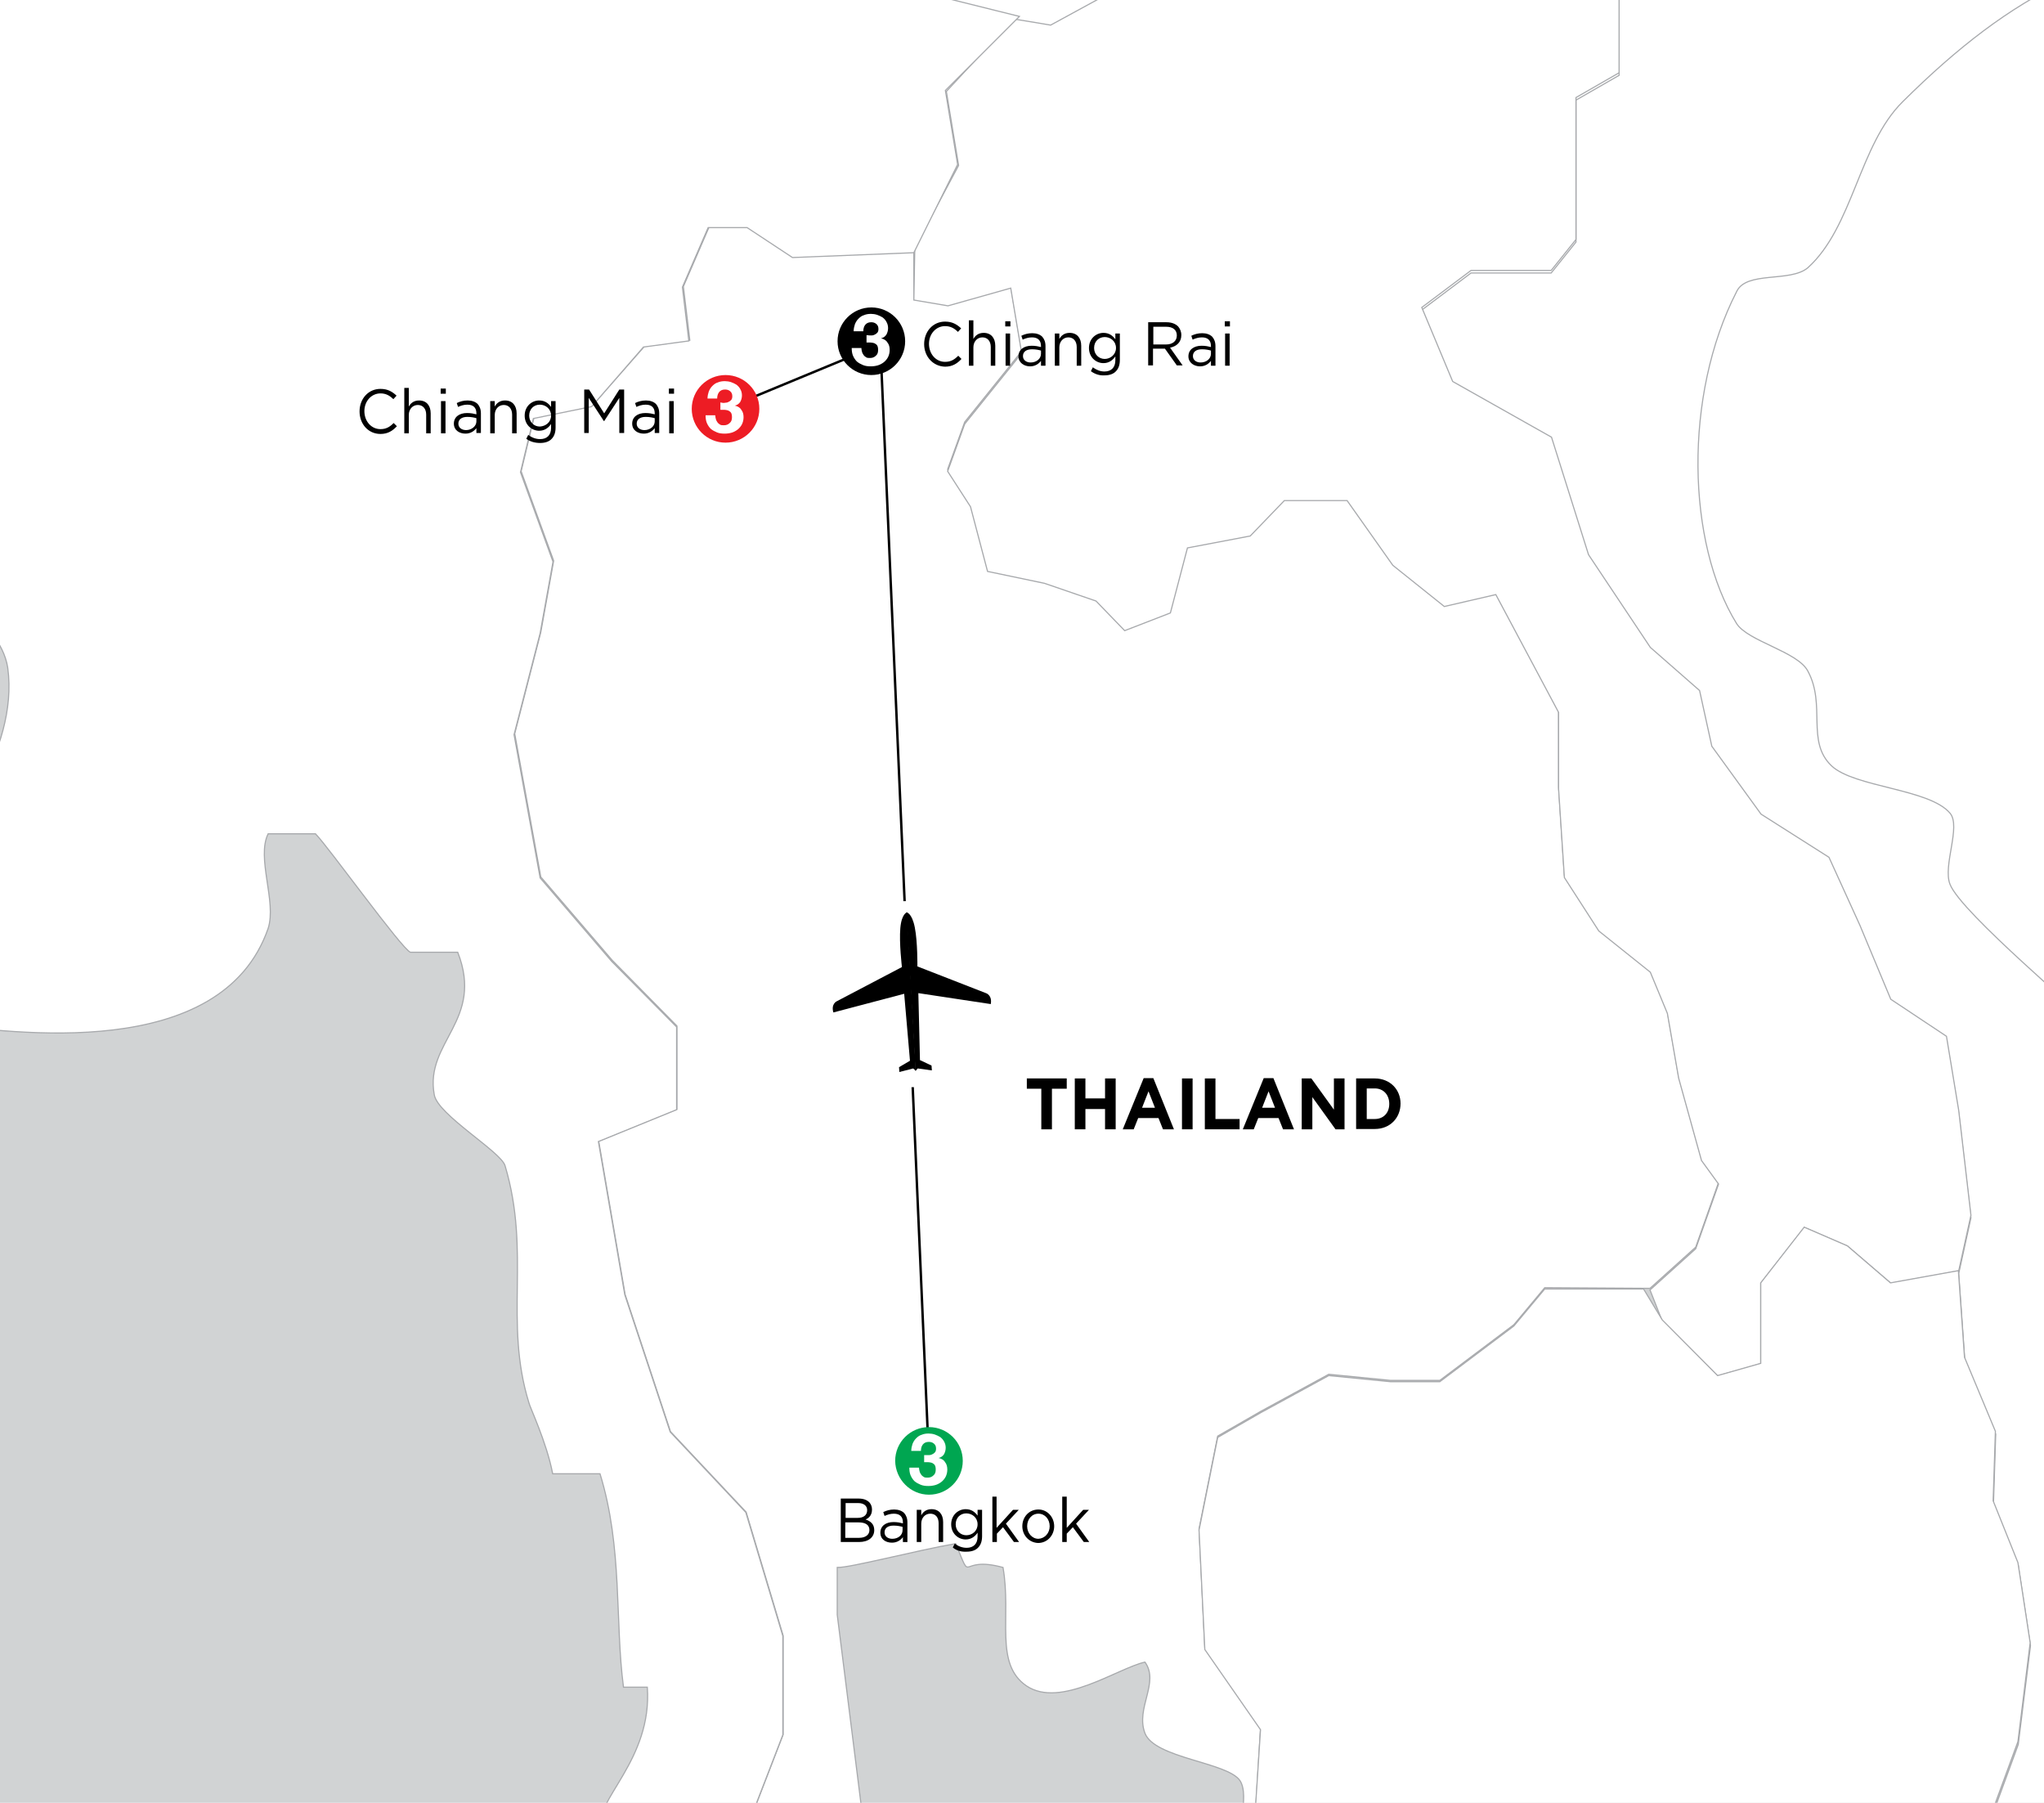<?xml version="1.0" encoding="utf-8"?>
<!-- Generator: Adobe Illustrator 26.4.0, SVG Export Plug-In . SVG Version: 6.00 Build 0)  -->
<svg version="1.1" xmlns="http://www.w3.org/2000/svg" xmlns:xlink="http://www.w3.org/1999/xlink" x="0px" y="0px"
	 viewBox="0 0 635 560" style="enable-background:new 0 0 635 560;" xml:space="preserve">
<style type="text/css">
	.st0{display:none;}
	.st1{display:inline;fill:none;stroke:#D5EEF2;}
	.st2{fill:#D1D3D4;}
	.st3{fill:#FFFFFF;stroke:#A7A9AC;stroke-width:0.35;}
	.st4{fill:none;stroke:#000000;stroke-width:0.75;}
	.st5{fill:#FFFFFF;}
	.st6{fill:#ED1C24;}
	.st7{fill:#00A651;}
</style>
<g id="Layer_13">
</g>
<g id="Vietnam">
</g>
<g id="Thailand">
</g>
<g id="Taiwan">
</g>
<g id="Philippines">
</g>
<g id="Malaysia">
</g>
<g id="Laos">
</g>
<g id="Indonesia">
</g>
<g id="China">
</g>
<g id="Cambodia">
</g>
<g id="Brunei">
</g>
<g id="Rivers" class="st0">
</g>
<g id="routes__x26__text">
</g>
<g id="land">
</g>
<g id="type_x2F_numbers">
</g>
<g id="route">
</g>
<g id="cities">
</g>
<g id="Layer_3">
</g>
<g id="Layer_4">
</g>
<g id="Background">
	<rect x="-114.9" y="-55.4" class="st2" width="850.9" height="873.3"/>
	<polygon class="st3" points="667,415.8 1119.6,-438 -176.4,-444.8 	"/>
	<path class="st3" d="M644.8-7.4l-19.2-9.4h-28.8L577.7-6.7l-24.9-29.3l11.5-19.2l-1.9-13.4L549-72.5L524-93.6l-21.1-5.8l-13.4,11.5
		l-32.6,1.9l-17.3,15.3l-24.9-17.3l-21.1,7.7l-1.9,17.3l11.5,17.3l21.1,11.5l5.8,11.5l19.2,7.7l15.3-15.4l21.1,5.8l17.3,21.1v26.9
		l-13.4,7.7v44.1l-7.7,9.6h-24.9l-15.3,11.5l9.6,23l30.7,17.3l11.5,36.5l19.2,28.8l15.3,13.4l3.8,17.3l15.3,21.1l21.1,13.4l9.6,21.1
		l9.6,23l17.3,11.5l3.8,23l3.8,32.6l-3.8,17.3l1.9,26.9l9.6,23l-0.7,21.6l7.7,19.2l3.8,24.9l-3.8,30.7l-13.4,36.5l-28.8,11.5
		l-21.1,17.3l-7.7,21.1l-35.7-10.1l-17.3,4.5l-11.5,7.7L476,641.9l-9.2,17.5c4,1.3,8.2,2.9,14.1,5.6c-2.3,37.3-13.6,66.7,14.7,81
		c6.4,3.2-9.9,7.1-7.4,14.7c8.8-7.6,19.8-9.4,29.5-14.7v-14.7c5.8-3,17.3,3.7,22.1,0c-0.2-1.1-17.3-30.1-7.4-36.8
		c3.2,2.3,16.3,15.2,22.1,14.7c-1.6-3.2,4.8-15.2,7.3-22.1c-9.9-6.9-16.6-3.9-22.1-14.7c-11.1-21.2-20.2-23.2,7.4-14.7v7.4
		c25.8,1.6,40,0.7,51.5,0c-0.9-1.6-9.9-13.8-7.4-14.7c23-8.8,6.4,9,36.8-7.4c90.9-49.7,90.6-110,66.2-213.6l-14.7-58.9
		c-3.5-7.4-26.7-11.3-29.5-22.1c-2.1-7.6,3.9-22.8,0-29.5c-1.8-3-40.7-35.2-44.2-44.2c-2.3-5.8,3.5-18,0-22.1
		c-6.4-7.6-29.7-8-36.8-14.7c-8-7.6-1.6-18.9-7.4-29.5c-3.2-6-18.6-9.2-22.1-14.7c-15.4-24.9-16.6-70.7,0-103.1
		c3-6.5,16.6-2.8,22.1-7.4c14.1-12.7,15.9-38.2,29.5-51.6c17-16.9,33-29.2,50.5-37.5L644.8-7.4z M532.4,679.7
		c10.1,5.1-7.4,14.7-7.4,14.7C526.2,689.4,519.8,673.3,532.4,679.7z M525.1,665c11,5.5-7.4,14.7-7.4,14.7
		C519.1,674.4,513.1,659,525.1,665z M510.3,635.5c9.5,1.8,9.7,12.7-7.3,14.7C505,642.2,496,632.6,510.3,635.5z"/>
	<path class="st3" d="M215.6,613.3c0.7,6.3,0.5,13,0.2,20.9c-2.5,0-4.8,0-7.4,0c0,0,1.6,57.8,0,66.3c-2.5,12.2-25.5,24.9-22.1,51.6
		c3.9,32.2,76.6,83.8,88.3,125.2c4.2,15.1,5.2,28.4,5.2,41.4l15.9-6.4l22.9,14.2v24.9l13.6-0.8L336,938l15.3,1.9l1.9-23l2.2-18.4
		c-12.9-16.1-13-39-29.1-50.8c-10.8-7.8-29.5-4.8-36.8-14.7c-13.3-18.2-3.4-37.3-14.7-58.9c-0.2-0.5-21.2,0-22.1,0
		c-8.5-24.2-7.2-27.6-14.7-44.2c-2.5,0-4.8,0-7.3,0c-10.1-47.9,27.4-132.8,36.8-169.4l-7.4-58.9v-14.7c3.7,0.2,24.6-5.3,36.8-7.4
		c5.5,13.3,0.5,3.5,14.7,7.4c2.7,15.4-2.8,29.9,7.3,36.8c10.6,7.1,28.3-5.5,36.8-7.4c4.6,6.4-3,14.3,0,22.1c3,7.8,25.6,9,29.5,14.7
		c3.2,4.8-1.4,16.8,0,22.1c2.5,0,1.8-0.1,4.1-0.1l2.3-38.3L374.3,512l-1.8-37.1l5.8-28.8l13.4-7.7l21.1-11.5l19.2,1.9h15.3l23-17.3
		l9.6-11.5l32.7,0.2l14.2-12.8l7.1-20.1l-5.3-7.3l-7.1-25.6l-3.5-20.1l-5.3-12.8l-16-12.8L486,272l-1.8-27.5v-23.8l-19.5-36.6
		l-16,3.7l-16-12.8l-14.2-20.1h-19.5l-10.6,11l-19.5,3.7l-5.3,20.2l-14.2,5.5l-8.9-9.2l-16-5.5l-17.7-3.7l-5.3-20.1l-7.1-11
		l5.3-14.7l17.7-22L314,89l-19.5,5.5l-10.6-1.8V76.2l0.3,2.1l-37.7,1.5l-14.1-9.3h-12.1l-8,18.5l2,16.7l-14.1,1.9L184,126l-18.1,3.7
		l-4,16.7l10.1,27.8l-4,22.2l-8.1,31.5l8.1,44.5l22.2,25.9l20.1,20.4v25.9l-24.3,9.9l8.2,47.6l14.1,42.6l23.5,25l11.5,38.4v30.7
		l-9,23.3l-7.9,30.8l-4.2,21L215.6,613.3z"/>
	<path class="st3" d="M512.6,400.7l14.2-12.8l7.1-20.1l-5.3-7.3l-7.1-25.6l-3.5-20.1l-5.3-12.8l-16-12.8L486,272.6l-1.8-27.5v-23.8
		l-19.5-36.6l-16,3.7l-16-12.8l-14.2-20.1h-19.5l-10.6,11l-19.5,3.7l-5.3,20.2l-14.2,5.5l-8.9-9.2l-16-5.5l-17.7-3.7l-5.3-20.1
		l-7.1-11l5.3-14.7l17.7-22L314,89.5L294.5,95l-10.6-1.8l0.3-16.3l13.6-25.5l-3.8-23l20.9-22.5c4.5,0.7,11.5,1.9,11.5,1.9l21.1-11.5
		l5.8-28.8L336.1-81l5.8-17.3l24.9-5.8l26.8,23l-1.9,17.3l11.5,17.3l21.1,11.5l5.8,11.5l19.2,7.7l15.3-15.4l21.1,5.8l17.3,21.1v26.9
		l-13.4,7.7v44.1l-7.7,9.6h-24.9l-15.3,11.5l9.6,23l30.7,17.3l11.5,36.5l19.2,28.8l15.3,13.4l3.8,17.3l15.3,21.1l21.1,13.4l9.6,21.1
		l9.6,23l17.3,11.5l3.8,23l3.8,32.6l-3.8,17.3l-21.1,3.8l-13.4-11.5l-13.4-5.8L547,398.6v25l-13.4,3.8l-17.3-17.3L512.6,400.7z"/>
	<path class="st3" d="M392.5,575.7c11.5,21.2,17.3,36.8,29.5,58.9c4.6-1.8,12.9-13.8,22.1-7.4c0,0-5.8,17.3-7.3,22.1
		c15.6,5.4,22.5,6.7,30.1,9.1L476,641l15.4-11.5l11.5-7.7l17.3-4.5l35.7,10.1l7.7-21.1l21.1-17.3l28.8-11.5l13.4-36.5l3.8-30.7
		l-3.8-24.9l-7.7-19.2l0.7-21.6l-9.6-23l-1.9-26.9l-21.1,3.8L573.9,387l-13.4-5.8L547,398.5v25l-13.4,3.8L516.4,410l-5.8-9.6h-30.7
		l-9.6,11.5l-23,17.3H432l-19.2-1.9l-21.1,11.5l-13.4,7.7l-5.8,28.8l1.8,37.1l17.3,24.9l-2.6,40.1L392.5,575.7z"/>
	<path class="st3" d="M214.9,613.8l7.2,0.3l4.2-21.1l7.9-30.8l9-23.3v-30.7l-11.5-38.4l-23.5-25l-14.1-42.6l-8.2-47.6l24.3-9.9V319
		L190,298.6l-22.2-25.9l-8.1-44.5l8.1-31.5l4-22.2l-10.1-27.8l4-16.7l18.1-3.7l16.1-18.5l14.1-1.9l-2-16.7l8-18.5h12.1l14.1,9.3
		l37.7-1.5l13.6-27.4l-3.8-23l23-23l-36.6-9.1L274.5-25l-6.9-26l-14.1-3.2L234.2-59v-11.2L250-97.3l-3.5-9.6h-15.8l-7.1-20.7l5.3-16
		l-10.6-12.8l-15.9-1.6l-19.4,8l-8.8,9.6l-8.8,3.2l-1.8-9.6v-17.5l-10.6-14.4V-193l17.6-22.3l12.3-23.9l5.3-31.9l1.7-17.5l-7-16
		l7-27.1l-8.8-16l-7-20.7h-15.9l-14.1,4.8l-0.7,30.1l-16.3,28.9l-17.9-4.4l-28.8,3.8l-14.4,32.4v14.5l-20.3,18.8l-14.3,20.3
		l-20.3,8.7l-8.1,8.7l12.2,10.1v13l-18.3,24.6l-8.5,33.2l-28.8-19.2v48l7.7,19.2l1.9,23l-1.9,15.4l-7,10.7l-12.2,11.6l-12.3-11.3
		l-14.5,4.3l6,22.5l4.8,14.3l2.6,23.2l0,0l-19-9.5L-89.9,46l0.5,10.3l-1.2,3c0,2.5,4.6,13.3,4.6,15.6v14.7c0,0,28.5,0.2,14.7-7.4
		c0,0,9.7,2,15.1-5.4c4.1,0,10.3-1,14.4-1.9c8.3,32,3,63,14.7,95.7c3.4,9.7,27.1,21.2,29.5,36.8C6,233.9-16.3,258-19.8,273.7
		c-3.5,14.7,2.8,28.8,0,44.2c23.9,3,88.6,12.2,103.1-29.5c2.7-8.3-3.7-21.9,0-29.4H98c3.9,3.9,26.9,35.9,29.5,36.8h14.7
		c8.3,21.2-10.3,27.8-7.3,44.2c0.9,6.2,20.7,17.7,22,22.1c8.1,27.1-0.4,48.3,7.4,73.6c0.2,1.2,5.5,12.2,7.4,22.1h14.7
		c7.1,23,4.6,46,7.3,66.3c2.5,0,5.1,0,7.4,0c1.6,22.6-16.6,35.2-14.7,44.2l22.1,7.4c1.8,10.9,3.8,19.7,5.3,28.4L214.9,613.8z"/>
	<g>
		<path d="M323.6,338.2H319V335h12.4v3.2h-4.6v12.6h-3.3V338.2z"/>
		<path d="M333.9,335h3.3v6.2h6.1V335h3.3v15.8h-3.3v-6.3h-6.1v6.3h-3.3V335z"/>
		<path d="M355.3,334.9h3l6.4,15.9h-3.4l-1.4-3.5h-6.3l-1.4,3.5h-3.4L355.3,334.9z M358.8,344.1l-2-5.1l-2,5.1H358.8z"/>
		<path d="M367.2,335h3.3v15.8h-3.3V335z"/>
		<path d="M374.3,335h3.3v12.6h7.5v3.2h-10.8V335z"/>
		<path d="M392.6,334.9h3l6.4,15.9h-3.4l-1.4-3.5h-6.3l-1.4,3.5h-3.4L392.6,334.9z M396.1,344.1l-2-5.1l-2,5.1H396.1z"/>
		<path d="M404.4,335h3l7,9.7V335h3.3v15.8h-2.8l-7.2-10v10h-3.3V335z"/>
		<path d="M421.3,335h5.8c4.7,0,8,3.4,8,7.8v0c0,4.4-3.2,7.9-8,7.9h-5.8V335z M424.6,338.1v9.5h2.5c2.7,0,4.5-1.9,4.5-4.7v0
			c0-2.8-1.8-4.8-4.5-4.8H424.6z"/>
	</g>
	<g>
		<path d="M261.2,465.5h5.5c1.5,0,2.6,0.4,3.4,1.2c0.5,0.6,0.8,1.3,0.8,2.2v0c0,1.8-1,2.7-2,3.1c1.5,0.5,2.7,1.4,2.7,3.3v0
			c0,2.3-1.9,3.7-4.7,3.7h-5.7V465.5z M269.4,469.1c0-1.3-1-2.2-2.8-2.2h-3.9v4.6h3.8C268.2,471.5,269.4,470.7,269.4,469.1
			L269.4,469.1z M266.7,472.9h-4.1v4.8h4.3c1.9,0,3.2-0.9,3.2-2.4v0C270.1,473.7,268.9,472.9,266.7,472.9z"/>
		<path d="M273.5,476.1L273.5,476.1c0-2.1,1.7-3.3,4.1-3.3c1.2,0,2.1,0.2,2.9,0.4v-0.3c0-1.8-1-2.7-2.8-2.7c-1.1,0-2,0.3-2.9,0.7
			l-0.4-1.2c1-0.5,2.1-0.8,3.4-0.8c1.3,0,2.4,0.4,3.1,1.1c0.6,0.7,1,1.6,1,2.9v6.1h-1.4v-1.5c-0.7,0.9-1.8,1.7-3.4,1.7
			C275.2,479.2,273.5,478.2,273.5,476.1z M280.4,475.3v-1c-0.7-0.2-1.6-0.4-2.8-0.4c-1.8,0-2.8,0.8-2.8,2.1v0c0,1.3,1.1,2,2.4,2
			C279,478,280.4,476.9,280.4,475.3z"/>
		<path d="M284.8,469h1.4v1.7c0.6-1.1,1.6-1.9,3.2-1.9c2.3,0,3.6,1.6,3.6,4v6.2h-1.4v-5.8c0-1.9-1-3-2.6-3c-1.6,0-2.8,1.3-2.8,3.1
			v5.7h-1.4V469z"/>
		<path d="M296,480.7l0.6-1.2c1.1,0.8,2.3,1.3,3.7,1.3c2.1,0,3.4-1.2,3.4-3.5v-1.2c-0.8,1.2-2,2.1-3.7,2.1c-2.3,0-4.5-1.8-4.5-4.7v0
			c0-2.9,2.2-4.7,4.5-4.7c1.8,0,2.9,0.9,3.7,2V469h1.4v8.2c0,1.5-0.4,2.7-1.2,3.5c-0.8,0.9-2.1,1.3-3.6,1.3
			C298.7,482.1,297.2,481.7,296,480.7z M303.7,473.5L303.7,473.5c0-2.1-1.7-3.4-3.5-3.4c-1.8,0-3.3,1.3-3.3,3.4v0
			c0,2,1.5,3.4,3.3,3.4C302,476.9,303.7,475.6,303.7,473.5z"/>
		<path d="M308.2,464.9h1.4v9.7l5.1-5.6h1.8l-4,4.3l4.1,5.7H315l-3.4-4.6l-1.9,2v2.6h-1.4V464.9z"/>
		<path d="M317.6,474.1L317.6,474.1c0-2.9,2.1-5.2,5-5.2c2.8,0,4.9,2.4,4.9,5.2v0c0,2.8-2.1,5.2-5,5.2
			C319.7,479.2,317.6,476.9,317.6,474.1z M326.1,474.1L326.1,474.1c0-2.2-1.5-3.9-3.5-3.9c-2.1,0-3.5,1.8-3.5,3.9v0
			c0,2.1,1.5,3.9,3.5,3.9C324.6,477.9,326.1,476.2,326.1,474.1z"/>
		<path d="M330,464.9h1.4v9.7l5.1-5.6h1.8l-4,4.3l4.1,5.7h-1.7l-3.4-4.6l-1.9,2v2.6H330V464.9z"/>
	</g>
	<g>
		<path d="M111.7,127.8L111.7,127.8c0-3.9,2.7-7,6.5-7c2.3,0,3.7,0.9,5,2.1l-1,1.1c-1.1-1.1-2.3-1.8-4-1.8c-2.8,0-5,2.4-5,5.5v0
			c0,3.1,2.1,5.6,5,5.6c1.8,0,2.9-0.7,4.1-1.9l1,1c-1.3,1.4-2.8,2.4-5.1,2.4C114.4,134.8,111.7,131.7,111.7,127.8z"/>
		<path d="M125.6,120.5h1.4v5.8c0.6-1.1,1.6-1.9,3.2-1.9c2.3,0,3.6,1.6,3.6,4v6.2h-1.4v-5.8c0-1.8-1-3-2.6-3c-1.6,0-2.8,1.3-2.8,3.1
			v5.7h-1.4V120.5z"/>
		<path d="M136.9,120.7h1.6v1.6h-1.6V120.7z M137,124.6h1.4v10H137V124.6z"/>
		<path d="M141,131.6L141,131.6c0-2.1,1.7-3.3,4.1-3.3c1.2,0,2.1,0.2,2.9,0.4v-0.3c0-1.8-1-2.7-2.8-2.7c-1.1,0-2,0.3-2.9,0.7
			l-0.4-1.2c1-0.5,2.1-0.8,3.4-0.8c1.3,0,2.4,0.4,3.1,1.1c0.6,0.7,1,1.6,1,2.9v6.1h-1.4V133c-0.7,0.9-1.8,1.7-3.4,1.7
			C142.8,134.7,141,133.7,141,131.6z M148,130.9v-1c-0.7-0.2-1.6-0.4-2.8-0.4c-1.8,0-2.8,0.8-2.8,2.1v0c0,1.3,1.1,2,2.4,2
			C146.5,133.6,148,132.4,148,130.9z"/>
		<path d="M152.3,124.6h1.4v1.7c0.6-1.1,1.6-1.9,3.2-1.9c2.3,0,3.6,1.6,3.6,4v6.2h-1.4v-5.8c0-1.8-1-3-2.6-3c-1.6,0-2.8,1.3-2.8,3.1
			v5.7h-1.4V124.6z"/>
		<path d="M163.5,136.3l0.6-1.2c1.1,0.8,2.3,1.3,3.7,1.3c2.1,0,3.4-1.2,3.4-3.5v-1.2c-0.8,1.2-2,2.1-3.7,2.1c-2.3,0-4.5-1.8-4.5-4.7
			v0c0-2.9,2.2-4.7,4.5-4.7c1.8,0,2.9,0.9,3.7,2v-1.8h1.4v8.2c0,1.5-0.4,2.7-1.2,3.5c-0.8,0.9-2.1,1.3-3.6,1.3
			C166.2,137.6,164.7,137.2,163.5,136.3z M171.2,129.1L171.2,129.1c0-2.1-1.7-3.4-3.5-3.4c-1.8,0-3.3,1.3-3.3,3.4v0
			c0,2,1.5,3.4,3.3,3.4C169.6,132.4,171.2,131.1,171.2,129.1z"/>
		<path d="M181.5,121h1.5l4.7,7.4l4.7-7.4h1.5v13.5h-1.5v-10.9l-4.7,7.2h-0.1l-4.7-7.2v10.9h-1.4V121z"/>
		<path d="M196.4,131.6L196.4,131.6c0-2.1,1.7-3.3,4.1-3.3c1.2,0,2.1,0.2,2.9,0.4v-0.3c0-1.8-1-2.7-2.8-2.7c-1.1,0-2,0.3-2.9,0.7
			l-0.4-1.2c1-0.5,2.1-0.8,3.4-0.8c1.3,0,2.4,0.4,3.1,1.1c0.6,0.7,1,1.6,1,2.9v6.1h-1.4V133c-0.7,0.9-1.8,1.7-3.4,1.7
			C198.2,134.7,196.4,133.7,196.4,131.6z M203.4,130.9v-1c-0.7-0.2-1.6-0.4-2.8-0.4c-1.8,0-2.8,0.8-2.8,2.1v0c0,1.3,1.1,2,2.4,2
			C202,133.6,203.4,132.4,203.4,130.9z"/>
		<path d="M207.8,120.7h1.6v1.6h-1.6V120.7z M207.9,124.6h1.4v10h-1.4V124.6z"/>
	</g>
	<g>
		<path d="M287.1,106.9L287.1,106.9c0-3.9,2.7-7,6.5-7c2.3,0,3.7,0.9,5,2.1l-1,1.1c-1.1-1.1-2.3-1.8-4-1.8c-2.8,0-5,2.4-5,5.5v0
			c0,3.1,2.1,5.6,5,5.6c1.8,0,2.9-0.7,4.1-1.9l1,1c-1.3,1.4-2.8,2.4-5.1,2.4C289.8,113.8,287.1,110.7,287.1,106.9z"/>
		<path d="M301,99.5h1.4v5.8c0.6-1.1,1.6-1.9,3.2-1.9c2.3,0,3.6,1.6,3.6,4v6.2h-1.4v-5.8c0-1.8-1-3-2.6-3c-1.6,0-2.8,1.3-2.8,3.1
			v5.7H301V99.5z"/>
		<path d="M312.3,99.8h1.6v1.6h-1.6V99.8z M312.4,103.6h1.4v10h-1.4V103.6z"/>
		<path d="M316.4,110.7L316.4,110.7c0-2.1,1.7-3.3,4.1-3.3c1.2,0,2.1,0.2,2.9,0.4v-0.3c0-1.8-1-2.7-2.8-2.7c-1.1,0-2,0.3-2.9,0.7
			l-0.4-1.2c1-0.5,2.1-0.8,3.4-0.8c1.3,0,2.4,0.4,3.1,1.1c0.6,0.7,1,1.6,1,2.9v6.1h-1.4v-1.5c-0.7,0.9-1.8,1.7-3.4,1.7
			C318.2,113.8,316.4,112.7,316.4,110.7z M323.4,109.9v-1c-0.7-0.2-1.6-0.4-2.8-0.4c-1.8,0-2.8,0.8-2.8,2.1v0c0,1.3,1.1,2,2.4,2
			C321.9,112.6,323.4,111.5,323.4,109.9z"/>
		<path d="M327.7,103.6h1.4v1.7c0.6-1.1,1.6-1.9,3.2-1.9c2.3,0,3.6,1.6,3.6,4v6.2h-1.4v-5.8c0-1.8-1-3-2.6-3c-1.6,0-2.8,1.3-2.8,3.1
			v5.7h-1.4V103.6z"/>
		<path d="M338.9,115.3l0.6-1.2c1.1,0.8,2.3,1.3,3.6,1.3c2.1,0,3.4-1.2,3.4-3.5v-1.2c-0.8,1.2-2,2.1-3.7,2.1c-2.3,0-4.5-1.8-4.5-4.7
			v0c0-2.9,2.2-4.7,4.5-4.7c1.8,0,2.9,0.9,3.7,2v-1.8h1.4v8.2c0,1.5-0.4,2.7-1.2,3.5c-0.8,0.9-2.1,1.3-3.6,1.3
			C341.6,116.7,340.1,116.2,338.9,115.3z M346.7,108.1L346.7,108.1c0-2.1-1.7-3.4-3.5-3.4c-1.8,0-3.3,1.3-3.3,3.4v0
			c0,2,1.5,3.4,3.3,3.4C345,111.5,346.7,110.1,346.7,108.1z"/>
		<path d="M356.9,100.1h5.5c1.6,0,2.8,0.5,3.6,1.3c0.6,0.7,1,1.6,1,2.7v0c0,2.2-1.5,3.5-3.5,3.9l3.9,5.5h-1.8l-3.7-5.2h-3.7v5.2
			h-1.5V100.1z M362.3,107c1.9,0,3.3-1,3.3-2.8v0c0-1.7-1.2-2.7-3.3-2.7h-4v5.5H362.3z"/>
		<path d="M369.2,110.7L369.2,110.7c0-2.1,1.7-3.3,4.1-3.3c1.2,0,2.1,0.2,2.9,0.4v-0.3c0-1.8-1-2.7-2.8-2.7c-1.1,0-2,0.3-2.9,0.7
			l-0.4-1.2c1-0.5,2.1-0.8,3.4-0.8c1.3,0,2.4,0.4,3.1,1.1c0.6,0.7,1,1.6,1,2.9v6.1h-1.4v-1.5c-0.7,0.9-1.8,1.7-3.4,1.7
			C371,113.8,369.2,112.7,369.2,110.7z M376.2,109.9v-1c-0.7-0.2-1.6-0.4-2.8-0.4c-1.8,0-2.8,0.8-2.8,2.1v0c0,1.3,1.1,2,2.4,2
			C374.7,112.6,376.2,111.5,376.2,109.9z"/>
		<path d="M380.5,99.8h1.6v1.6h-1.6V99.8z M380.6,103.6h1.4v10h-1.4V103.6z"/>
	</g>
	<line class="st4" x1="288.6" y1="453.8" x2="273.5" y2="107"/>
	<g>
		
			<rect x="275.7" y="279.8" transform="matrix(1 -2.389480e-02 2.389480e-02 1 -7.294 6.858)" class="st5" width="15.2" height="57.8"/>
		<g>
			<g>
				<path d="M281.8,283.4c0,0-1.7,0.3-2.1,4.9c-0.4,4.6,0.5,12.1,0.5,12.1L260,311c0,0-1.9,0.8-1.1,3.5l22-5.8l1.8,20.8l-3.4,2
					l0.1,1.5l4.3-1.1l0.8,0.7"/>
			</g>
			<g>
				<path d="M281.6,283.4c0,0,1.7,0.1,2.6,4.7c0.9,4.5,0.8,12.1,0.8,12.1l21.3,8.3c0,0,2,0.6,1.5,3.4l-22.5-3.4l0.5,20.8l3.6,1.7
					l0.1,1.5l-4.4-0.6l-0.7,0.8"/>
			</g>
		</g>
	</g>
	<line class="st4" x1="273.5" y1="107" x2="224.2" y2="127.4"/>
</g>
<g id="Layer_21">
	<g>
		<path class="st6" d="M225.4,137.5c5.8,0,10.5-4.7,10.5-10.5c0-5.8-4.7-10.5-10.5-10.5c-5.8,0-10.5,4.7-10.5,10.5
			C214.9,132.8,219.6,137.5,225.4,137.5z"/>
		<g>
			<path class="st5" d="M225.3,125.1c0.4,0,0.8-0.1,1.1-0.3c0.3-0.1,0.6-0.4,0.8-0.6c0.2-0.3,0.3-0.6,0.3-1.1c0-0.7-0.2-1.2-0.7-1.6
				c-0.5-0.4-1-0.5-1.6-0.5c-0.8,0-1.4,0.3-1.8,0.8c-0.4,0.5-0.6,1.2-0.6,2h-3c0-0.8,0.2-1.6,0.4-2.2c0.3-0.7,0.6-1.2,1.1-1.7
				c0.5-0.5,1-0.9,1.7-1.1c0.7-0.3,1.4-0.4,2.2-0.4c0.6,0,1.3,0.1,1.9,0.3c0.6,0.2,1.2,0.5,1.7,0.8c0.5,0.4,0.9,0.8,1.2,1.4
				c0.3,0.5,0.5,1.2,0.5,1.9c0,0.8-0.2,1.4-0.5,2c-0.4,0.6-0.9,1-1.7,1.2v0c0.9,0.2,1.6,0.6,2,1.3c0.5,0.6,0.7,1.4,0.7,2.3
				c0,0.8-0.2,1.6-0.5,2.2c-0.3,0.6-0.8,1.2-1.3,1.6c-0.5,0.4-1.2,0.8-1.9,1c-0.7,0.2-1.4,0.3-2.2,0.3c-0.9,0-1.7-0.1-2.4-0.4
				c-0.7-0.3-1.3-0.6-1.9-1.1c-0.5-0.5-0.9-1.1-1.2-1.8c-0.3-0.7-0.4-1.5-0.4-2.4h3c0,0.4,0.1,0.8,0.2,1.2c0.1,0.4,0.3,0.7,0.5,1
				c0.2,0.3,0.5,0.5,0.8,0.7c0.3,0.2,0.7,0.2,1.2,0.2c0.7,0,1.3-0.2,1.8-0.7c0.5-0.4,0.7-1,0.7-1.8c0-0.6-0.1-1.1-0.3-1.4
				c-0.2-0.3-0.5-0.5-0.9-0.7c-0.4-0.1-0.8-0.2-1.2-0.2c-0.4,0-0.8,0-1.2,0v-2.3C224.6,125.2,224.9,125.2,225.3,125.1z"/>
		</g>
	</g>
	<g>
		<path d="M270.7,116.5c5.8,0,10.5-4.7,10.5-10.5s-4.7-10.5-10.5-10.5c-5.8,0-10.5,4.7-10.5,10.5S264.9,116.5,270.7,116.5z"/>
		<g>
			<path class="st5" d="M270.7,104.2c0.4,0,0.8-0.1,1.1-0.3c0.3-0.1,0.6-0.4,0.8-0.6c0.2-0.3,0.3-0.6,0.3-1.1c0-0.7-0.2-1.2-0.7-1.6
				c-0.5-0.4-1-0.5-1.6-0.5c-0.8,0-1.4,0.3-1.8,0.8c-0.4,0.5-0.6,1.2-0.6,2h-3c0-0.8,0.2-1.6,0.4-2.2c0.3-0.7,0.6-1.2,1.1-1.7
				c0.5-0.5,1-0.9,1.7-1.1c0.7-0.3,1.4-0.4,2.2-0.4c0.6,0,1.3,0.1,1.9,0.3c0.6,0.2,1.2,0.5,1.7,0.8c0.5,0.4,0.9,0.8,1.2,1.4
				c0.3,0.5,0.5,1.2,0.5,1.9c0,0.8-0.2,1.4-0.5,2c-0.4,0.6-0.9,1-1.7,1.2v0c0.9,0.2,1.6,0.6,2,1.3c0.5,0.6,0.7,1.4,0.7,2.3
				c0,0.8-0.2,1.6-0.5,2.2c-0.3,0.6-0.8,1.2-1.3,1.6c-0.5,0.4-1.2,0.8-1.9,1c-0.7,0.2-1.4,0.3-2.2,0.3c-0.9,0-1.7-0.1-2.4-0.4
				c-0.7-0.3-1.3-0.6-1.9-1.1c-0.5-0.5-0.9-1.1-1.2-1.8c-0.3-0.7-0.4-1.5-0.4-2.4h3c0,0.4,0.1,0.8,0.2,1.2c0.1,0.4,0.3,0.7,0.5,1
				c0.2,0.3,0.5,0.5,0.8,0.7c0.3,0.2,0.7,0.2,1.2,0.2c0.7,0,1.3-0.2,1.8-0.7c0.5-0.4,0.7-1,0.7-1.8c0-0.6-0.1-1.1-0.3-1.4
				c-0.2-0.3-0.5-0.5-0.9-0.7c-0.4-0.1-0.8-0.2-1.2-0.2c-0.4,0-0.8,0-1.2,0v-2.3C269.9,104.2,270.3,104.2,270.7,104.2z"/>
		</g>
	</g>
	<g>
		<path class="st7" d="M288.6,464.3c5.8,0,10.5-4.7,10.5-10.5c0-5.8-4.7-10.5-10.5-10.5c-5.8,0-10.5,4.7-10.5,10.5
			C278.2,459.6,282.9,464.3,288.6,464.3z"/>
		<g>
			<path class="st5" d="M288.6,452c0.4,0,0.8-0.1,1.1-0.3c0.3-0.1,0.6-0.4,0.8-0.6c0.2-0.3,0.3-0.6,0.3-1.1c0-0.7-0.2-1.2-0.7-1.6
				c-0.5-0.4-1-0.5-1.6-0.5c-0.8,0-1.4,0.3-1.8,0.8c-0.4,0.5-0.6,1.2-0.6,2h-3c0-0.8,0.2-1.6,0.4-2.2c0.3-0.7,0.6-1.2,1.1-1.7
				c0.5-0.5,1-0.9,1.7-1.1c0.7-0.3,1.4-0.4,2.2-0.4c0.6,0,1.3,0.1,1.9,0.3c0.6,0.2,1.2,0.5,1.7,0.8c0.5,0.4,0.9,0.8,1.2,1.4
				c0.3,0.5,0.5,1.2,0.5,1.9c0,0.8-0.2,1.4-0.5,2c-0.4,0.6-0.9,1-1.7,1.2v0c0.9,0.2,1.6,0.6,2,1.3c0.5,0.6,0.7,1.4,0.7,2.3
				c0,0.8-0.2,1.6-0.5,2.2c-0.3,0.6-0.8,1.2-1.3,1.6c-0.5,0.4-1.2,0.8-1.9,1c-0.7,0.2-1.4,0.3-2.2,0.3c-0.9,0-1.7-0.1-2.4-0.4
				c-0.7-0.3-1.3-0.6-1.9-1.1c-0.5-0.5-0.9-1.1-1.2-1.8c-0.3-0.7-0.4-1.5-0.4-2.4h3c0,0.4,0.1,0.8,0.2,1.2c0.1,0.4,0.3,0.7,0.5,1
				c0.2,0.3,0.5,0.5,0.8,0.7c0.3,0.2,0.7,0.2,1.2,0.2c0.7,0,1.3-0.2,1.8-0.7c0.5-0.4,0.7-1,0.7-1.8c0-0.6-0.1-1.1-0.3-1.4
				c-0.2-0.3-0.5-0.5-0.9-0.7c-0.4-0.1-0.8-0.2-1.2-0.2c-0.4,0-0.8,0-1.2,0V452C287.9,452,288.2,452,288.6,452z"/>
		</g>
	</g>
</g>
</svg>
